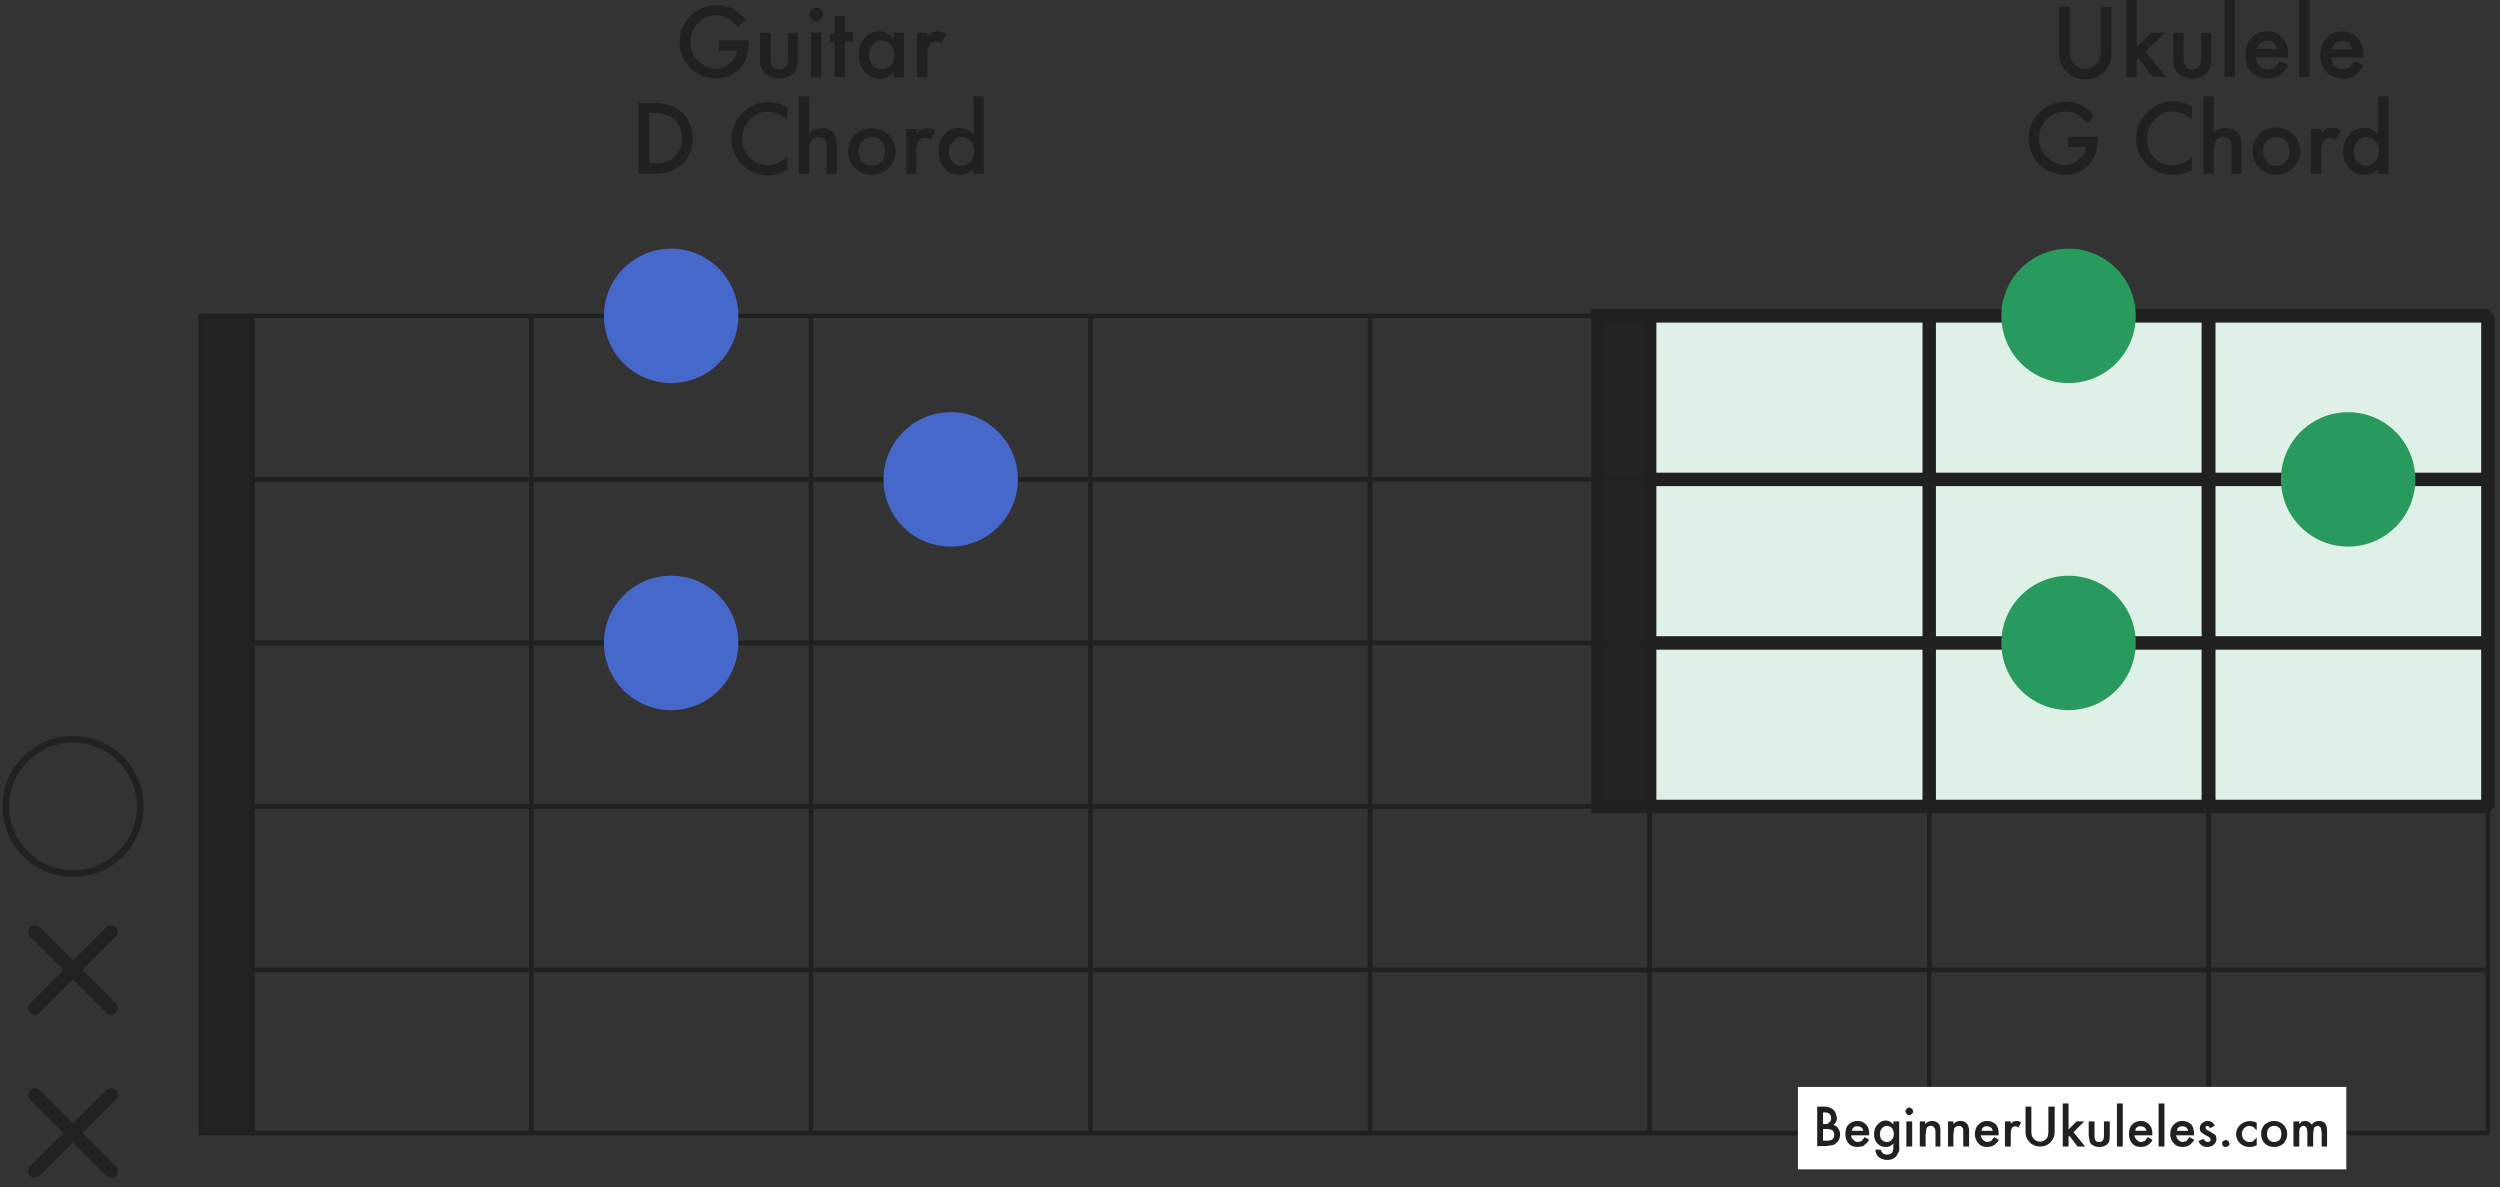 <?xml version="1.0" encoding="UTF-8"?> <svg xmlns="http://www.w3.org/2000/svg" xmlns:serif="http://www.serif.com/" viewBox="0 0 558 265" fill-rule="evenodd" clip-rule="evenodd" stroke-linecap="round" stroke-miterlimit="1.5"><rect x="0" y="0" width="558" height="265" fill="#333333" stroke="none"/> <g stroke="#202020"> <path d="M44.8 70.5v182.4h11.5V70.5H44.8z" fill="#222"></path> <path d="M356.7 70.5V180h11.5V70.5h-11.5z" fill="#222" stroke-width="3"></path> <path d="M56.3 216.5v36.4h62.3v-36.4H56.3zM118.6 216.5v36.4H181v-36.4h-62.4zM181 216.5v36.4h62.4v-36.4H181zM243.4 216.5v36.4h62.4v-36.4h-62.4zM368.2 216.5v36.4h62.4v-36.4h-62.4zM305.8 216.5v36.4h62.4v-36.4h-62.4zM430.6 216.5v36.4h62.3v-36.4h-62.3zM493 216.5v36.4h62.3v-36.4H493zM56.3 180v36.5h62.3V180H56.3zM56.3 107v36.5h62.3V107H56.3zM118.6 180v36.5H181V180h-62.4zM118.6 107v36.5H181V107h-62.4zM181 180v36.5h62.4V180H181zM181 107v36.5h62.4V107H181zM243.4 180v36.5h62.4V180h-62.4zM368.2 180v36.5h62.4V180h-62.4zM243.4 107v36.5h62.4V107h-62.4z" fill="none" stroke-linecap="butt" stroke-linejoin="round" stroke-miterlimit="1.4"></path> <g fill="#dff0e7" stroke-width="3" stroke-linecap="butt" stroke-miterlimit="1.4"> <path d="M368.2 107v36.5h62.4V107h-62.4zM430.6 107v36.5h62.3V107h-62.3zM493 107v36.5h62.3V107H493zM368.2 143.5V180h62.4v-36.5h-62.4zM368.2 70.5V107h62.4V70.5h-62.4zM430.6 143.5V180h62.3v-36.5h-62.3zM493 143.5V180h62.3v-36.5H493zM430.6 70.5V107h62.3V70.5h-62.3zM493 70.5V107h62.3V70.5H493z"></path> </g> <path d="M305.8 180v36.5h62.4V180h-62.4zM430.6 180v36.5h62.3V180h-62.3zM493 180v36.5h62.3V180H493zM305.8 107v36.5h62.4V107h-62.4zM56.3 143.5V180h62.3v-36.5H56.3zM56.3 70.5V107h62.3V70.5H56.3zM118.6 143.5V180H181v-36.5h-62.4zM118.6 70.5V107H181V70.5h-62.4zM181 143.5V180h62.4v-36.5H181zM181 70.5V107h62.4V70.5H181zM243.4 143.5V180h62.4v-36.5h-62.4zM243.4 70.5V107h62.4V70.5h-62.4zM305.8 143.5V180h62.4v-36.5h-62.4zM305.8 70.5V107h62.4V70.5h-62.4z" fill="none" stroke-linecap="butt" stroke-linejoin="round" stroke-miterlimit="1.4"></path> </g> <path fill="#fff" d="M401.3 242.6h122.4V261H401.3z"></path> <path serif:id="Watermark" d="M405.6 255.9V247h1.3c.6 0 1 0 1.4.2a2.1 2.1 0 0 1 1.4 1.2l.3 1a2 2 0 0 1-.8 1.7c.5.1.9.4 1.1.8.3.4.4.8.4 1.4 0 .6-.2 1.2-.7 1.7-.3.3-.6.5-1 .6l-1.4.2h-2zm1.3-5h.4c.5 0 .8-.1 1-.4.3-.2.4-.5.4-1 0-.3-.1-.6-.3-.8-.3-.3-.6-.4-1-.4h-.5v2.6zm0 3.7h.8c.6 0 1-.1 1.3-.3.3-.3.4-.6.4-1s-.1-.7-.4-1c-.3-.2-.7-.3-1.5-.3h-.6v2.6z" fill="#202020" fill-rule="nonzero"></path> <path d="M417.2 253.4h-4c0 .5.2.8.5 1 .2.3.6.5 1 .5l.8-.2.7-.9 1 .6-.5.7-.6.5c-.2.2-.4.3-.7.3l-.8.1c-.8 0-1.5-.2-2-.8a3 3 0 0 1-.7-2c0-1 .2-1.7.7-2.2.5-.5 1.2-.8 2-.8s1.4.3 1.9.8.7 1.2.7 2.1v.3zm-1.3-1c-.2-.7-.6-1-1.3-1h-.4a1.3 1.3 0 0 0-.7.5l-.2.5h2.6zM423.9 255.7a8.2 8.2 0 0 1 0 1.2l-.6 1.1c-.5.6-1.2.9-2 .9s-1.4-.2-1.9-.6c-.5-.4-.8-1-.8-1.7h1.2c0 .3.2.5.3.6.2.4.6.5 1.1.5 1 0 1.4-.5 1.4-1.7v-.8c-.5.6-1 .8-1.7.8-.8 0-1.4-.3-1.9-.8a3 3 0 0 1-.7-2c0-.9.2-1.6.7-2.1.5-.6 1.1-1 1.9-1 .7 0 1.3.4 1.7.9v-.7h1.3v5.4zm-1.2-2.6c0-.5-.2-1-.4-1.3-.3-.3-.7-.5-1.2-.5-.4 0-.8.2-1.1.6a2 2 0 0 0-.4 1.2c0 .5.1 1 .4 1.3.3.3.7.5 1.1.5.5 0 1-.2 1.2-.6.3-.3.4-.7.4-1.2zM426.8 250.3v5.6h-1.3v-5.6h1.3zm-1.5-2.2c0-.3.1-.5.3-.6.1-.2.3-.3.5-.3.3 0 .5.1.6.3.2.1.3.3.3.6 0 .2-.1.4-.3.5-.1.2-.3.3-.5.3-.3 0-.5 0-.6-.3a.8.8 0 0 1-.3-.5zM428.4 250.3h1.3v.6a2 2 0 0 1 1.5-.7c.6 0 1.1.2 1.5.6.3.3.4.9.4 1.7v3.4H432v-3.1c0-.6-.1-1-.3-1.1-.1-.3-.4-.4-.8-.4s-.7.2-.9.5l-.2 1.4v2.7h-1.3v-5.6zM434.8 250.3h1.2v.6a2 2 0 0 1 1.5-.7c.7 0 1.2.2 1.5.6.3.3.5.9.5 1.7v3.4h-1.3v-3.1c0-.6 0-1-.2-1.1-.2-.3-.4-.4-.8-.4s-.7.2-1 .5l-.2 1.4v2.7h-1.2v-5.6zM446.1 253.4h-4c.1.5.3.8.5 1 .3.3.6.5 1 .5l.8-.2.7-.9 1 .6c0 .3-.3.5-.5.7l-.5.5-.7.3-.8.1c-.9 0-1.5-.2-2-.8a3 3 0 0 1-.8-2c0-1 .3-1.7.8-2.2.5-.5 1.1-.8 1.9-.8.8 0 1.5.3 2 .8.4.5.6 1.2.6 2.1v.3zm-1.3-1c-.2-.7-.6-1-1.3-1h-.4a1.3 1.3 0 0 0-.7.5l-.1.5h2.5zM447.5 250.3h1.3v.5l.6-.5.7-.1c.3 0 .7.1 1 .3l-.6 1.2c-.2-.2-.4-.3-.7-.3-.7 0-1 .6-1 1.6v2.9h-1.3v-5.6zM453.4 247.1v5.3c0 .7.1 1.3.4 1.6.3.5.9.8 1.5.8.7 0 1.2-.3 1.6-.8.2-.3.3-.9.3-1.6V247h1.4v5.6c0 1-.3 1.7-.9 2.3-.6.7-1.4 1-2.4 1a3.2 3.2 0 0 1-3.2-3.3v-5.6h1.3zM461.7 246.3v5.8l1.8-1.8h1.7l-2.4 2.4 2.6 3.2h-1.7l-1.8-2.4-.2.2v2.2h-1.3v-9.6h1.3zM467.5 250.3v3.2c0 1 .3 1.4 1 1.4.8 0 1.1-.5 1.1-1.4v-3.2h1.3v3.2l-.1 1.2a2 2 0 0 1-.6.8c-.4.3-1 .5-1.6.5-.7 0-1.2-.2-1.7-.5a2 2 0 0 1-.5-.8l-.2-1.2v-3.2h1.3zM472.5 246.3h1.3v9.6h-1.3zM480.4 253.4h-4c.1.5.3.8.5 1 .3.3.6.5 1 .5l.8-.2.7-.9 1 .6c0 .3-.3.5-.4.7l-.6.5-.7.3-.8.1c-.8 0-1.5-.2-2-.8a3 3 0 0 1-.7-2c0-1 .2-1.7.7-2.2.5-.5 1.1-.8 2-.8.7 0 1.4.3 1.8.8.5.5.7 1.2.7 2.1v.3zm-1.3-1c-.2-.7-.6-1-1.3-1h-.4a1.3 1.3 0 0 0-.7.5l-.1.5h2.5zM481.8 246.3h1.3v9.6h-1.3zM489.7 253.4h-4c.1.5.3.8.5 1 .3.3.6.5 1 .5l.8-.2.7-.9 1 .6c0 .3-.3.5-.5.7l-.5.5-.7.3-.8.1c-.8 0-1.5-.2-2-.8a3 3 0 0 1-.8-2c0-1 .3-1.7.8-2.2.5-.5 1.1-.8 1.9-.8.8 0 1.5.3 2 .8.4.5.6 1.2.6 2.1v.3zm-1.3-1c-.2-.7-.6-1-1.3-1a1.3 1.3 0 0 0-.8.2l-.3.3-.1.5h2.5zM494.3 251.3l-1 .5c-.2-.3-.4-.5-.7-.5 0 0-.2 0-.3.2v.2c0 .3.2.5.7.7l1.3.8c.3.2.4.6.4 1 0 .5-.2 1-.6 1.3a2 2 0 0 1-1.4.5c-1 0-1.6-.4-2-1.3l1.1-.5.4.5.5.2c.5 0 .7-.2.7-.6 0-.2-.2-.4-.5-.6a15 15 0 0 0-.8-.4l-.8-.6c-.2-.2-.3-.5-.3-.8 0-.5.2-1 .5-1.2.4-.3.8-.5 1.2-.5.8 0 1.3.4 1.6 1zM496 255.2c0-.2 0-.4.2-.5l.6-.3.6.3.2.5c0 .2 0 .4-.2.6l-.6.2c-.2 0-.4 0-.6-.2a.8.8 0 0 1-.2-.6zM503.7 250.6v1.7l-.8-.8-.8-.2c-.5 0-.9.2-1.2.5-.3.4-.5.8-.5 1.3s.2 1 .5 1.3c.3.3.7.5 1.2.5.3 0 .5 0 .8-.2l.8-.8v1.7c-.5.3-1 .4-1.6.4a3 3 0 0 1-2.1-.8 2.8 2.8 0 0 1 0-4.1 3.2 3.2 0 0 1 3.7-.5zM504.7 253c0-.7.2-1.4.8-2 .6-.5 1.3-.8 2-.8a2.9 2.9 0 0 1 3 3c0 .7-.3 1.4-.8 2a3 3 0 0 1-2.1.8c-.9 0-1.6-.3-2.1-.8-.6-.6-.8-1.3-.8-2.1zm1.3 0c0 .6.1 1 .4 1.4.3.3.7.5 1.2.5s.9-.2 1.2-.5c.3-.3.4-.8.4-1.3s-.1-1-.4-1.3c-.3-.3-.7-.5-1.2-.5s-.9.2-1.2.5c-.3.4-.4.8-.4 1.3zM511.9 250.3h1.3v.6l.6-.6.7-.1c.6 0 1 .3 1.5.8a2 2 0 0 1 1.6-.8c1.2 0 1.8.7 1.8 2.3v3.4h-1.2v-3.1l-.2-1.1c-.2-.2-.4-.4-.7-.4-.3 0-.6.2-.8.4l-.2 1.3v2.9H515v-3c0-1-.3-1.6-.8-1.6-.4 0-.6.2-.8.4-.2.3-.2.7-.2 1.3v2.9h-1.3v-5.6z" fill="#202020" fill-rule="nonzero"></path> <circle cx="149.8" cy="143.5" r="15" fill="#4668cb"></circle> <circle cx="16.3" cy="180" r="15" fill="none" stroke="#212121" stroke-width="1.5"></circle> <circle cx="212.2" cy="107" r="15" fill="#4668cb"></circle> <circle cx="149.8" cy="70.5" r="15" fill="#4668cb"></circle> <g fill="#202020" fill-rule="nonzero"> <path d="M160.6 9h6.5v.6c0 1.1-.2 2.2-.4 3.1a7.1 7.1 0 0 1-7 4.8 8 8 0 0 1-8-8.1c0-2.3.8-4.2 2.4-5.8a8 8 0 0 1 5.8-2.4 8 8 0 0 1 3.5.7c1 .5 2 1.4 3 2.5L164.7 6c-1.3-1.7-2.9-2.6-4.7-2.6-1.7 0-3.1.6-4.2 1.8a5.8 5.8 0 0 0-1.7 4.2c0 1.8.6 3.2 1.9 4.3 1.1 1 2.4 1.6 3.8 1.6 1.2 0 2.2-.4 3.1-1.2 1-.8 1.5-1.7 1.6-2.8h-4V9zM172 7.3V13c0 1.7.6 2.5 1.9 2.5 1.3 0 2-.8 2-2.5V7.3h2.2v5.8c0 .8 0 1.4-.3 2-.2.5-.5 1-1 1.4-.7.7-1.7 1-3 1-1.1 0-2-.3-2.9-1-.4-.4-.8-.9-1-1.4-.2-.4-.3-1.1-.3-2V7.3h2.3zM183.3 7.3v10H181v-10h2.3zm-2.6-4.1c0-.4.1-.8.4-1 .3-.4.7-.5 1-.5.5 0 .8.1 1.1.4.3.3.5.7.5 1 0 .5-.2.9-.5 1.1-.3.3-.6.5-1 .5s-.8-.2-1-.5c-.4-.2-.5-.6-.5-1zM188.6 9.4v7.8h-2.3V9.4h-1v-2h1V3.6h2.3v3.6h1.8v2.1h-1.8zM199.5 7.3h2.3v10h-2.3v-1.1a4.4 4.4 0 0 1-6.5-.2c-.9-1-1.3-2.2-1.3-3.8 0-1.4.4-2.7 1.3-3.7a4.3 4.3 0 0 1 6.5 0V7.3zm-5.5 5c0 .9.3 1.7.8 2.3.5.6 1.2.9 2 .9s1.5-.3 2-.9c.5-.6.8-1.4.8-2.3 0-1-.3-1.7-.8-2.3-.5-.6-1.2-.9-2-.9s-1.5.3-2 .9c-.5.6-.8 1.4-.8 2.2zM204.7 7.3h2.3v.9l1-1 1.3-.2c.6 0 1.2.2 1.9.6l-1 2.1c-.5-.3-1-.4-1.4-.4-1.2 0-1.8.9-1.8 2.8v5.1h-2.3V7.3zM142.5 38.8V23h3.3c1.5 0 2.8.2 3.7.5a7.5 7.5 0 0 1 5.1 7.4c0 2.4-.8 4.4-2.5 5.9-.9.7-1.7 1.2-2.7 1.5-.8.3-2 .5-3.7.5h-3.2zm2.3-2.3h1.1c1 0 2 0 2.7-.3a5.4 5.4 0 0 0 3.6-5.3c0-1.7-.5-3.1-1.7-4.2-1-1-2.6-1.5-4.6-1.5h-1v11.3zM175.7 23.9v2.8a6.6 6.6 0 0 0-4.2-1.8c-1.7 0-3 .6-4.1 1.8a5.9 5.9 0 0 0-1.7 4.2 5.7 5.7 0 0 0 5.8 6 5 5 0 0 0 2-.5l1.1-.5 1.1-.9V38a8.6 8.6 0 0 1-4.3 1.1 8 8 0 0 1-5.7-2.3 7.8 7.8 0 0 1-2.4-5.7 8 8 0 0 1 2-5.4 8 8 0 0 1 6.3-2.9 8 8 0 0 1 4.1 1.2zM178.3 21.5h2.3v8.2a4 4 0 0 1 2.7-1.1c1.1 0 2 .3 2.7 1 .5.7.8 1.7.8 3v6.2h-2.3v-6c0-.7-.1-1.3-.4-1.6-.3-.4-.7-.6-1.4-.6-.8 0-1.3.3-1.6.8-.4.5-.5 1.3-.5 2.6v4.8h-2.3V21.5zM189.3 33.7a5 5 0 0 1 1.5-3.6c1-1 2.3-1.5 3.8-1.5a5.2 5.2 0 0 1 5.3 5.2 5 5 0 0 1-1.6 3.7c-1 1-2.3 1.5-3.8 1.5a5 5 0 0 1-3.7-1.5c-1-1-1.5-2.3-1.5-3.8zm2.3 0c0 1 .3 1.8.8 2.4.6.6 1.3.9 2.2.9.9 0 1.6-.3 2.1-.9.6-.5.8-1.3.8-2.3 0-1-.2-1.7-.8-2.3-.5-.6-1.2-.9-2.1-.9-1 0-1.6.3-2.2.9-.5.6-.8 1.3-.8 2.3zM202.3 28.8h2.3v1c.4-.5.8-.8 1.1-1 .3-.2.7-.2 1.2-.2.6 0 1.2.1 1.9.5l-1 2.1c-.5-.3-1-.4-1.3-.4-1.3 0-2 1-2 2.8v5.2h-2.2v-10zM217.3 21.5h2.3v17.3h-2.3v-1c-1 .8-2 1.2-3 1.2-1.4 0-2.6-.4-3.5-1.4-.9-1-1.3-2.3-1.3-3.8s.4-2.8 1.3-3.8a4.3 4.3 0 0 1 6.5 0v-8.5zm-5.5 12.3c0 1 .3 1.7.8 2.3.5.6 1.2.9 2 .9s1.5-.3 2-.9c.6-.6.8-1.4.8-2.3 0-1-.2-1.7-.7-2.3-.6-.6-1.3-.9-2-.9-.9 0-1.5.3-2 1-.6.5-.9 1.3-.9 2.2z"></path> </g> <g> <g fill="#289a5d"> <circle cx="461.7" cy="143.5" r="15"></circle> <circle cx="524.1" cy="107" r="15"></circle> <circle cx="461.7" cy="70.5" r="15"></circle> </g> <g fill="#202020" fill-rule="nonzero"> <path d="M462 1.5V11c0 1.3.2 2.3.6 3 .7.8 1.6 1.3 2.8 1.3 1.2 0 2.2-.5 2.8-1.4.5-.6.7-1.6.7-3V1.6h2.4v10.1a5.7 5.7 0 0 1-5.9 6 5.7 5.7 0 0 1-5.8-6V1.5h2.4zM476.9 0v10.5l3.2-3.2h3.1l-4.3 4.2 4.6 5.7h-3l-3.2-4.2-.4.4v3.8h-2.3V0h2.3zM487.4 7.3V13c0 1.6.6 2.5 1.9 2.5 1.3 0 2-.9 2-2.5V7.3h2.2v5.8c0 .7 0 1.4-.2 2-.2.5-.6 1-1 1.4-.8.7-1.8 1-3 1s-2.2-.3-3-1c-.4-.4-.8-.9-1-1.4l-.2-2V7.3h2.3zM496.5 0h2.3v17.2h-2.3zM510.7 12.8h-7.1c0 .8.3 1.5.8 2 .4.4 1 .7 1.8.7.6 0 1-.2 1.4-.4.4-.3.8-.8 1.3-1.5l1.9 1c-.3.5-.6 1-1 1.3a5 5 0 0 1-1 1l-1.3.5a6 6 0 0 1-1.4.1c-1.5 0-2.7-.5-3.6-1.4-.9-1-1.3-2.2-1.3-3.8 0-1.6.4-2.9 1.3-3.8.9-1 2-1.5 3.5-1.5 1.4 0 2.6.5 3.4 1.4.9 1 1.3 2.2 1.3 3.9v.5zm-2.4-1.9c-.3-1.2-1-1.8-2.3-1.8a2.4 2.4 0 0 0-1.4.5c-.2.1-.4.3-.5.6l-.4.7h4.6zM513.2 0h2.3v17.2h-2.3zM527.5 12.8h-7.2c.1.8.4 1.5.8 2 .5.4 1.1.7 1.8.7.6 0 1-.2 1.5-.4l1.2-1.5 2 1-1 1.3a5 5 0 0 1-1 1l-1.3.5a6 6 0 0 1-1.4.1c-1.5 0-2.7-.5-3.6-1.4-1-1-1.4-2.2-1.4-3.8 0-1.6.5-2.9 1.4-3.8.8-1 2-1.5 3.4-1.5 1.5 0 2.7.5 3.5 1.4.9 1 1.3 2.2 1.3 3.9v.5zM525 11c-.3-1.2-1-1.8-2.3-1.8a2.4 2.4 0 0 0-1.5.5l-.5.6-.3.7h4.6zM461.6 30.5h6.6v.6c0 1.2-.2 2.2-.5 3.1-.2.9-.7 1.6-1.3 2.4a7.1 7.1 0 0 1-5.6 2.4 8 8 0 0 1-8-8.1c0-2.3.8-4.2 2.4-5.8a8 8 0 0 1 5.8-2.4 8 8 0 0 1 3.4.7c1 .6 2 1.4 3 2.5l-1.6 1.6c-1.3-1.7-3-2.6-4.8-2.6-1.6 0-3 .6-4.2 1.8a5.8 5.8 0 0 0-1.7 4.2c0 1.8.7 3.2 2 4.3 1.1 1.1 2.4 1.6 3.8 1.6 1.1 0 2.2-.4 3.1-1.2 1-.8 1.5-1.7 1.6-2.8h-4v-2.3zM489.2 23.8v2.9a6.6 6.6 0 0 0-4.2-1.8c-1.6 0-3 .6-4.1 1.8a5.9 5.9 0 0 0-1.7 4.2 5.7 5.7 0 0 0 5.8 6 5 5 0 0 0 2.1-.5l1-.5 1.1-.9V38A8.6 8.6 0 0 1 485 39a8 8 0 0 1-5.8-2.3 7.8 7.8 0 0 1-2.4-5.8 8 8 0 0 1 2-5.3 8 8 0 0 1 6.3-3 8 8 0 0 1 4.1 1.2zM491.8 21.5h2.3v8.1a4 4 0 0 1 2.7-1c1.1 0 2 .3 2.7 1 .6.7.8 1.7.8 3v6.2h-2.2v-6c0-.7-.2-1.3-.5-1.7-.3-.3-.7-.5-1.3-.5-.8 0-1.4.3-1.7.8-.3.5-.5 1.3-.5 2.5v4.9h-2.3V21.5zM502.8 33.7a5 5 0 0 1 1.5-3.7c1-1 2.3-1.5 3.8-1.5a5.2 5.2 0 0 1 5.3 5.3 5 5 0 0 1-1.6 3.7c-1 1-2.3 1.5-3.8 1.5a5 5 0 0 1-3.7-1.5c-1-1-1.5-2.3-1.5-3.8zm2.3 0c0 1 .3 1.8.8 2.4.6.6 1.3.9 2.2.9.9 0 1.6-.3 2.1-.9.6-.6.8-1.3.8-2.3 0-1-.2-1.7-.8-2.3-.5-.6-1.2-.9-2.1-.9-.9 0-1.6.3-2.2.9-.5.6-.8 1.3-.8 2.3zM515.8 28.8h2.3v.9l1.1-1 1.2-.2c.6 0 1.3.2 2 .6l-1.1 2.1c-.5-.3-.9-.4-1.3-.4-1.3 0-1.9 1-1.9 2.8v5.2h-2.3v-10zM530.8 21.5h2.3v17.3h-2.3v-1c-.9.8-2 1.2-3 1.2-1.4 0-2.5-.5-3.4-1.5-1-1-1.4-2.2-1.4-3.7s.5-2.8 1.4-3.8a4.3 4.3 0 0 1 6.4 0v-8.5zm-5.4 12.3c0 1 .2 1.7.7 2.3.6.6 1.2.9 2 .9.9 0 1.5-.3 2-.9.6-.6.9-1.4.9-2.3 0-1-.3-1.7-.8-2.3-.6-.6-1.2-.9-2-.9-.9 0-1.5.3-2 1-.6.5-.8 1.3-.8 2.2z"></path> </g> </g> <g fill="none" stroke="#212121" stroke-width="3" stroke-linecap="butt"> <path d="M7.8 208l17 17M24.8 208l-17 17"></path> </g> <g fill="none" stroke="#212121" stroke-width="3" stroke-linecap="butt"> <path d="M7.8 244.4l17 17M24.8 244.4l-17 17"></path> </g> </svg> 